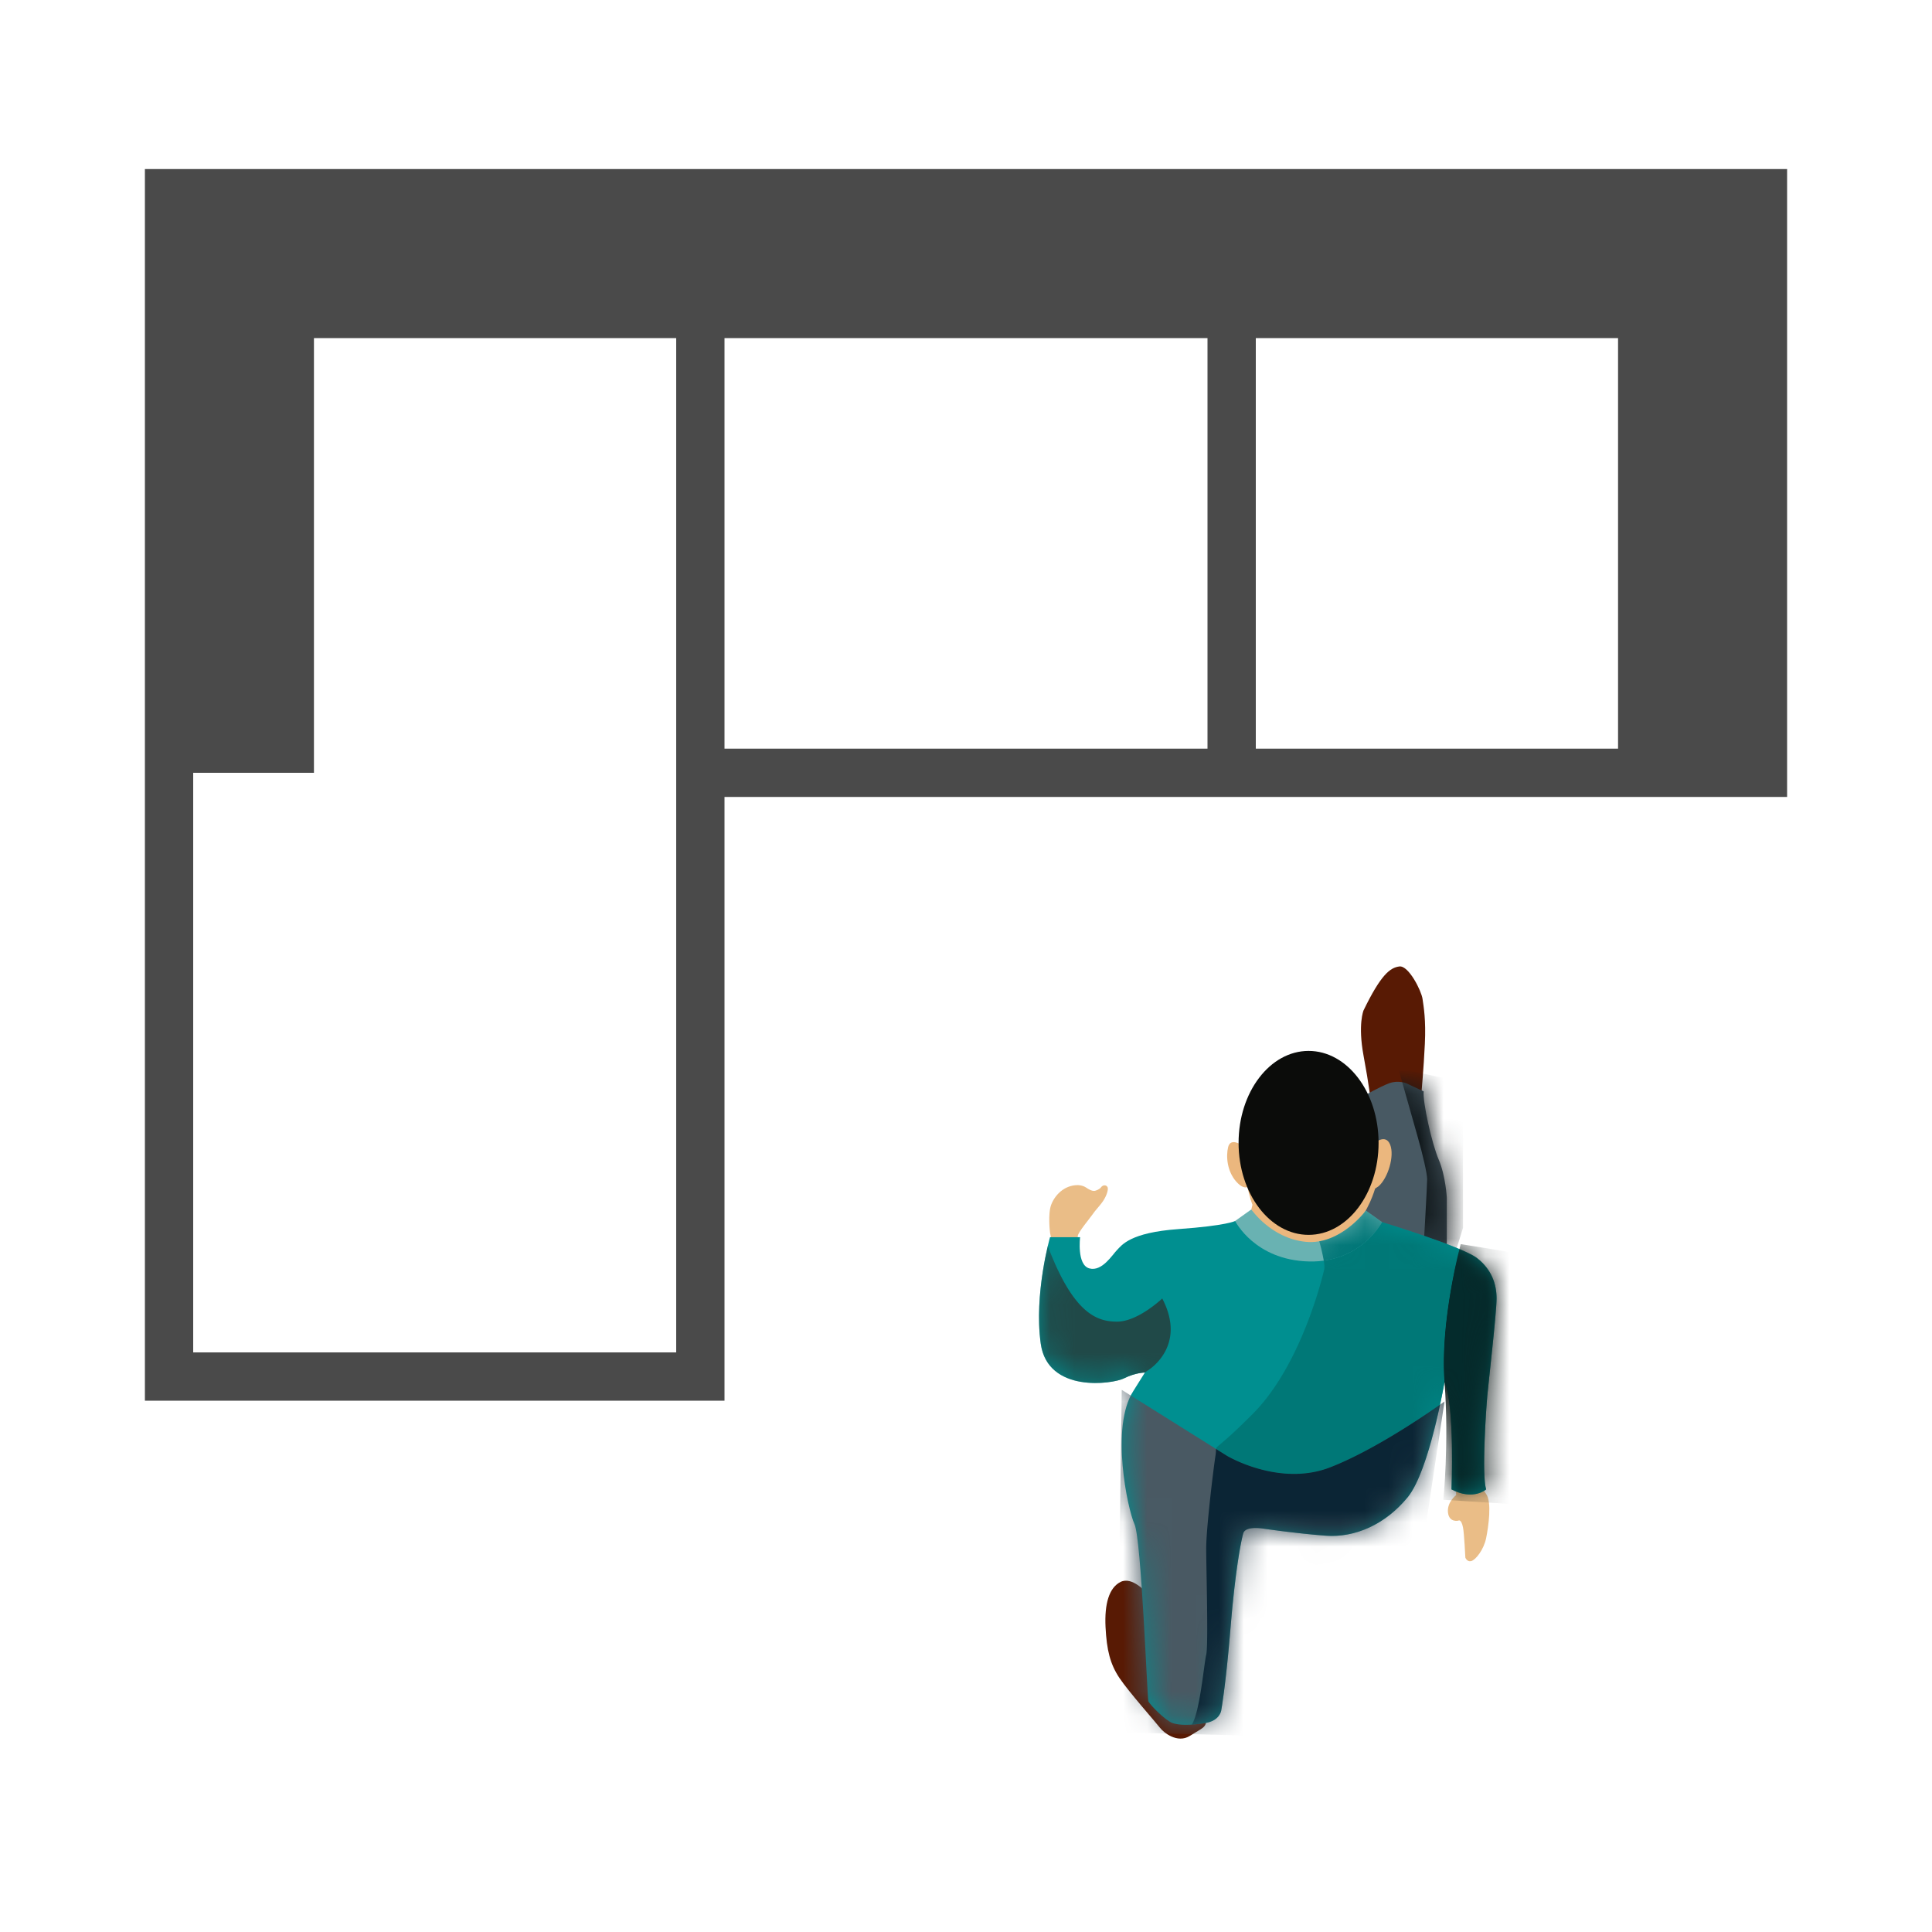 <svg height="80" width="80" xmlns="http://www.w3.org/2000/svg"><g fill-rule="evenodd" fill="none"><path d="M58.856 45.289s.096-1.054.144-2.06c.048-1.006-.048-1.533-.096-1.868-.048-.336-.575-1.39-.958-1.342-.383.048-.766.336-1.485 1.82 0 0-.24.576 0 1.87.24 1.292.288 1.82.288 1.82l2.107-.24M47.455 65.936s-.575-.671-1.054-.432c-.479.24-.67.91-.623 1.869.048.958.192 1.533.575 2.108.384.574 1.533 1.868 1.677 2.06.144.191.719.67 1.245.335.527-.336.671-.336.671-.67 0-.336-2.49-5.27-2.49-5.27" fill="#581A04"></path><path d="M59.91 51.852V49.6s-.048-.91-.335-1.58c-.288-.671-.67-2.396-.623-2.827l-.718-.335s-.336-.144-.719 0c-.383.143-1.054.527-1.054.527l-.192 5.173 3.641 1.294" fill="#485963"></path><g transform="translate(56.27 44.79)"><mask fill="#fff" id="a"><path d="M3.64 7.061V4.81s-.047-.91-.335-1.581c-.287-.67-.67-2.395-.622-2.826L1.964.067s-.335-.143-.718 0C.862.211.192.594.192.594L0 5.768l3.64 1.293"></path></mask><path mask="url(#a)" d="M2.683 6.774s.143-2.491.143-2.73c0-.245-.191-1.054-.383-1.725-.192-.67-.814-2.874-.814-2.874L4.31.019v6.036l-.43 1.39-1.198-.671" fill="#10171A"></path></g><path d="M60.293 61.624v.288s-.383.287-.335.718c.048.431.431.336.431.336s.117-.089.192.287c.048.24.096 1.245.096 1.245s.072.186.24.144c.19-.048.526-.479.622-.958.096-.479.24-1.485 0-1.82l-.192-.288-1.054.048M43.527 51.277l-.048-.24s-.096-.766.048-1.15c.144-.383.527-.814 1.102-.814 0 0 .191 0 .335.096.144.096.24.144.335.144.096 0 .25-.087.288-.144.096-.144.287-.096.287.048 0 .144-.096.383-.24.575-.143.192-.287.335-.383.479-.095.144-.622.766-.622.91 0 .144-.048.144-.048.144l-1.054-.048" fill="#EABD87"></path><path d="M57.563 47.397c-.192-.48-.67-.048-.67-.048s-5.079.958-5.218 1.326l-.292-1.278s-.43-.288-.527.096c-.096.383-.048 1.005.336 1.437.22.247.376.258.47.222.055.36.2.736.2.736l-.048.191.527.958 1.533.48 1.485-.096s.082-.087.719-.671c.575-.527.862-1.533.862-1.533l.144-.096c.383-.335.67-1.245.479-1.724" fill="#EBB77E"></path><path d="M57.228 50.606s3.305 1.006 3.928 1.485c.622.48.814 1.102.814 1.677s-.335 3.497-.383 4.024c-.048.527-.24 3.257-.048 3.88 0 0-.527.48-1.437 0 0 0 .144-3.449-.288-4.455 0 0-.622 3.689-1.533 4.79-.91 1.102-2.155 1.677-3.4 1.581-1.246-.095-2.54-.287-2.54-.287s-.766-.144-.862.192c-.096.335-.335 1.58-.527 3.928-.192 2.347-.383 3.4-.383 3.4s-.048.432-.67.528c-.624.096-1.055.096-1.342 0-.288-.096-.958-.767-1.006-.91-.048-.144-.288-6.707-.575-7.33-.287-.622-1.006-4.024-.048-5.509l.48-.766s-.384 0-.863.24c-.48.239-3.162.622-3.45-1.438-.287-2.06.384-4.407.384-4.407h1.246s-.144 1.15.383 1.293c.527.144.958-.574 1.15-.766.191-.192.526-.719 2.538-.862 2.012-.144 2.348-.336 2.348-.336l2.73 1.246 2.012-.527 1.342-.67" fill="#008F90"></path><g transform="translate(43 50.539)"><mask fill="#fff" id="b"><path d="M14.228.067s3.305 1.006 3.928 1.485c.622.48.814 1.102.814 1.677s-.335 3.497-.383 4.024c-.048.527-.24 3.257-.048 3.88 0 0-.527.48-1.437 0 0 0 .144-3.449-.288-4.455 0 0-.622 3.689-1.533 4.79-.91 1.102-2.155 1.677-3.4 1.581-1.246-.095-2.54-.287-2.54-.287s-.766-.144-.862.192c-.096.335-.335 1.58-.527 3.928-.192 2.347-.383 3.4-.383 3.4s-.048.432-.67.528c-.624.096-1.055.096-1.342 0-.288-.096-.958-.767-1.006-.91-.048-.144-.288-6.707-.575-7.33-.287-.622-1.006-4.024-.048-5.509l.48-.766s-.384 0-.863.24c-.48.239-3.162.622-3.45-1.438C-.191 3.037.48.69.48.69h1.246s-.144 1.15.383 1.294c.527.143.958-.575 1.15-.767.191-.192.526-.719 2.538-.862C7.808.21 8.144.019 8.144.019l2.73 1.246 2.012-.527 1.342-.67"></path></mask><path mask="url(#b)" d="M17.485.978s-.862 3.161-.67 5.7c.191 2.54-.049 4.886-.049 4.886l3.066.192s0-10.347-.095-10.395c-.096-.048-2.252-.383-2.252-.383" fill="#0E1918"></path><path mask="url(#b)" d="m3.45 7.013 4.358 2.731s2.156 1.293 4.264.479 4.742-2.73 4.742-2.73l-.958 6.37-6.85 7.474-5.749-.144.192-14.18" fill="#495963"></path></g><path d="m51.814 50.08-.67.478s.81 1.627 3.066 1.677c2.155.048 3.018-1.629 3.018-1.629l-.671-.479s-1.054 1.437-2.491 1.294c-1.437-.144-2.252-1.342-2.252-1.342" fill="#69B2B2"></path><path d="M57.084 47.325c0 2.103-1.298 3.808-2.898 3.808-1.601 0-2.899-1.705-2.899-3.808 0-2.103 1.298-3.809 2.899-3.809 1.6 0 2.898 1.706 2.898 3.809" fill="#0B0C0A"></path><g transform="translate(43 50.539)"><mask fill="#fff" id="c"><path d="M18.156 1.552c.622.48.814 1.102.814 1.677s-.335 3.497-.383 4.024c-.048.527-.24 3.257-.048 3.88 0 0-.527.48-1.437 0 0 0 .144-3.449-.288-4.455 0 0-.622 3.689-1.533 4.79-.91 1.102-2.155 1.677-3.4 1.581-1.246-.095-2.54-.287-2.54-.287s-.766-.144-.862.192c-.096.335-.335 1.58-.527 3.928-.192 2.347-.383 3.4-.383 3.4s-.048.432-.67.528c-.624.096-1.055.096-1.342 0-.288-.096-.958-.767-1.006-.91-.048-.144-.288-6.707-.575-7.33-.287-.622-1.006-4.024-.048-5.509l.48-.766s-.384 0-.863.24c-.48.239-3.162.622-3.45-1.438C-.191 3.037.48.69.48.69h1.246s-.144 1.15.383 1.294c.527.143.958-.575 1.15-.767.191-.192.526-.719 2.538-.862C7.808.21 8.144.019 8.144.019l2.73 1.246 2.012-.527 1.342-.67s3.305 1.005 3.928 1.484Z"></path></mask><path mask="url(#c)" d="M2.364 6.728c-.937 0-2.086-.322-2.268-1.63a8.006 8.006 0 0 1-.072-1.102c0-1.217.23-2.373.363-2.94 1.063 2.816 2.047 3.131 2.87 3.131.863 0 1.869-.958 1.869-.958 1.054 2.012-.61 2.988-.61 2.988l-.112.078c-.04 0-.407.013-.86.24-.174.087-.642.193-1.18.193" fill="#204948"></path></g><g transform="translate(43 50.06)"><mask fill="#fff" id="d"><path d="M18.97 3.708c0-.575-.192-1.198-.814-1.677-.623-.479-3.928-1.485-3.928-1.485l-.671-.479s-1.054 1.437-2.491 1.294C9.629 1.217 8.814.019 8.814.019l-.67.48S7.808.69 5.796.833c-2.012.144-2.347.67-2.539.862-.191.192-.622.91-1.15.767-.526-.144-.382-1.294-.382-1.294H.479s-.67 2.347-.383 4.407c.287 2.06 2.97 1.677 3.449 1.437.479-.24.862-.24.862-.24l-.479.767c-.958 1.485-.24 4.887.048 5.51.287.622.527 7.185.575 7.329.048.143.718.814 1.006.91.287.096.718.096 1.341 0s.67-.527.67-.527.192-1.054.384-3.401c.192-2.348.431-3.593.527-3.928.096-.336.862-.192.862-.192s1.294.192 2.54.287c1.245.096 2.49-.479 3.4-1.58.91-1.102 1.533-4.79 1.533-4.79.432 1.005.288 4.454.288 4.454.91.48 1.437 0 1.437 0-.192-.622 0-3.353.048-3.88.048-.527.383-3.45.383-4.024L5.557 12.235"></path></mask><path mask="url(#d)" d="M10.58 10.971c-1.525 0-2.772-.748-2.772-.748l-.454-.284c.022-.136.169-.101 1.508-1.44 1.82-1.82 2.73-4.983 2.97-5.989.019-.077.008-.213-.017-.368 1.713-.236 2.413-1.596 2.413-1.596s2.026.617 3.204 1.115c-.184.738-.78 3.342-.618 5.496 0 0-.065.386-.184.946-.633.445-2.783 1.913-4.558 2.6a4.118 4.118 0 0 1-1.492.268" fill="#007877"></path><path mask="url(#d)" d="M18.452 11.712c.066-.056.1-.1.1-.1s-.034.044-.1.1" fill="#2D2E2C"></path><path mask="url(#d)" d="M17.88 11.825" fill="#DC9559"></path><path mask="url(#d)" d="M17.879 11.825c-.211 0-.469-.052-.768-.208l-.007-.003-.002-.002s.023-.553.023-1.28c0-1.09-.052-2.572-.31-3.175-.163-2.154.433-4.758.617-5.496.327.138.589.266.724.37.622.48.814 1.102.814 1.677s-.335 3.497-.383 4.024a38.34 38.34 0 0 0-.132 2.773c0 .49.022.908.084 1.107 0 0-.03.027-.087.062a1.103 1.103 0 0 1-.573.151" fill="#042B2C"></path><path mask="url(#d)" d="M6.348 21.352c.335-.498.509-2.531.598-2.89.096-.383 0-3.592 0-4.407 0-.814.288-3.21.383-3.832.026-.165.018-.235.025-.284l.454.284s1.247.748 2.772.748c.48 0 .987-.074 1.492-.269 1.775-.686 3.925-2.154 4.558-2.6-.249 1.17-.733 3.1-1.349 3.846l-.007.008a1.788 1.788 0 0 1-.011.014c-.843 1.008-1.968 1.569-3.113 1.569h-.001a3.51 3.51 0 0 1-.263-.01h-.006c-1.245-.096-2.539-.288-2.539-.288a2.134 2.134 0 0 0-.348-.03c-.215 0-.46.04-.513.218l-.001.004c-.096.335-.335 1.58-.527 3.928-.192 2.347-.383 3.401-.383 3.401s-.046.414-.635.52a6.458 6.458 0 0 1-.586.07" fill="#0B2535"></path><path mask="url(#d)" d="M11.628 1.34c1.141-.2 1.929-1.273 1.929-1.273l.67.48s-.699 1.359-2.412 1.595a7.996 7.996 0 0 0-.187-.803Z" fill="#007677"></path></g><path d="M7 8h22v49H7zM29 8h22v24H29zM51 8h22v24H51z" stroke-width="2" stroke="#4A4A4A"></path><path d="M7 8h6v24H7zM67 8h6v24h-6z" fill="#4A4A4A"></path><path d="M8 8h64v6H8z" fill="#4A4A4A"></path></g></svg>